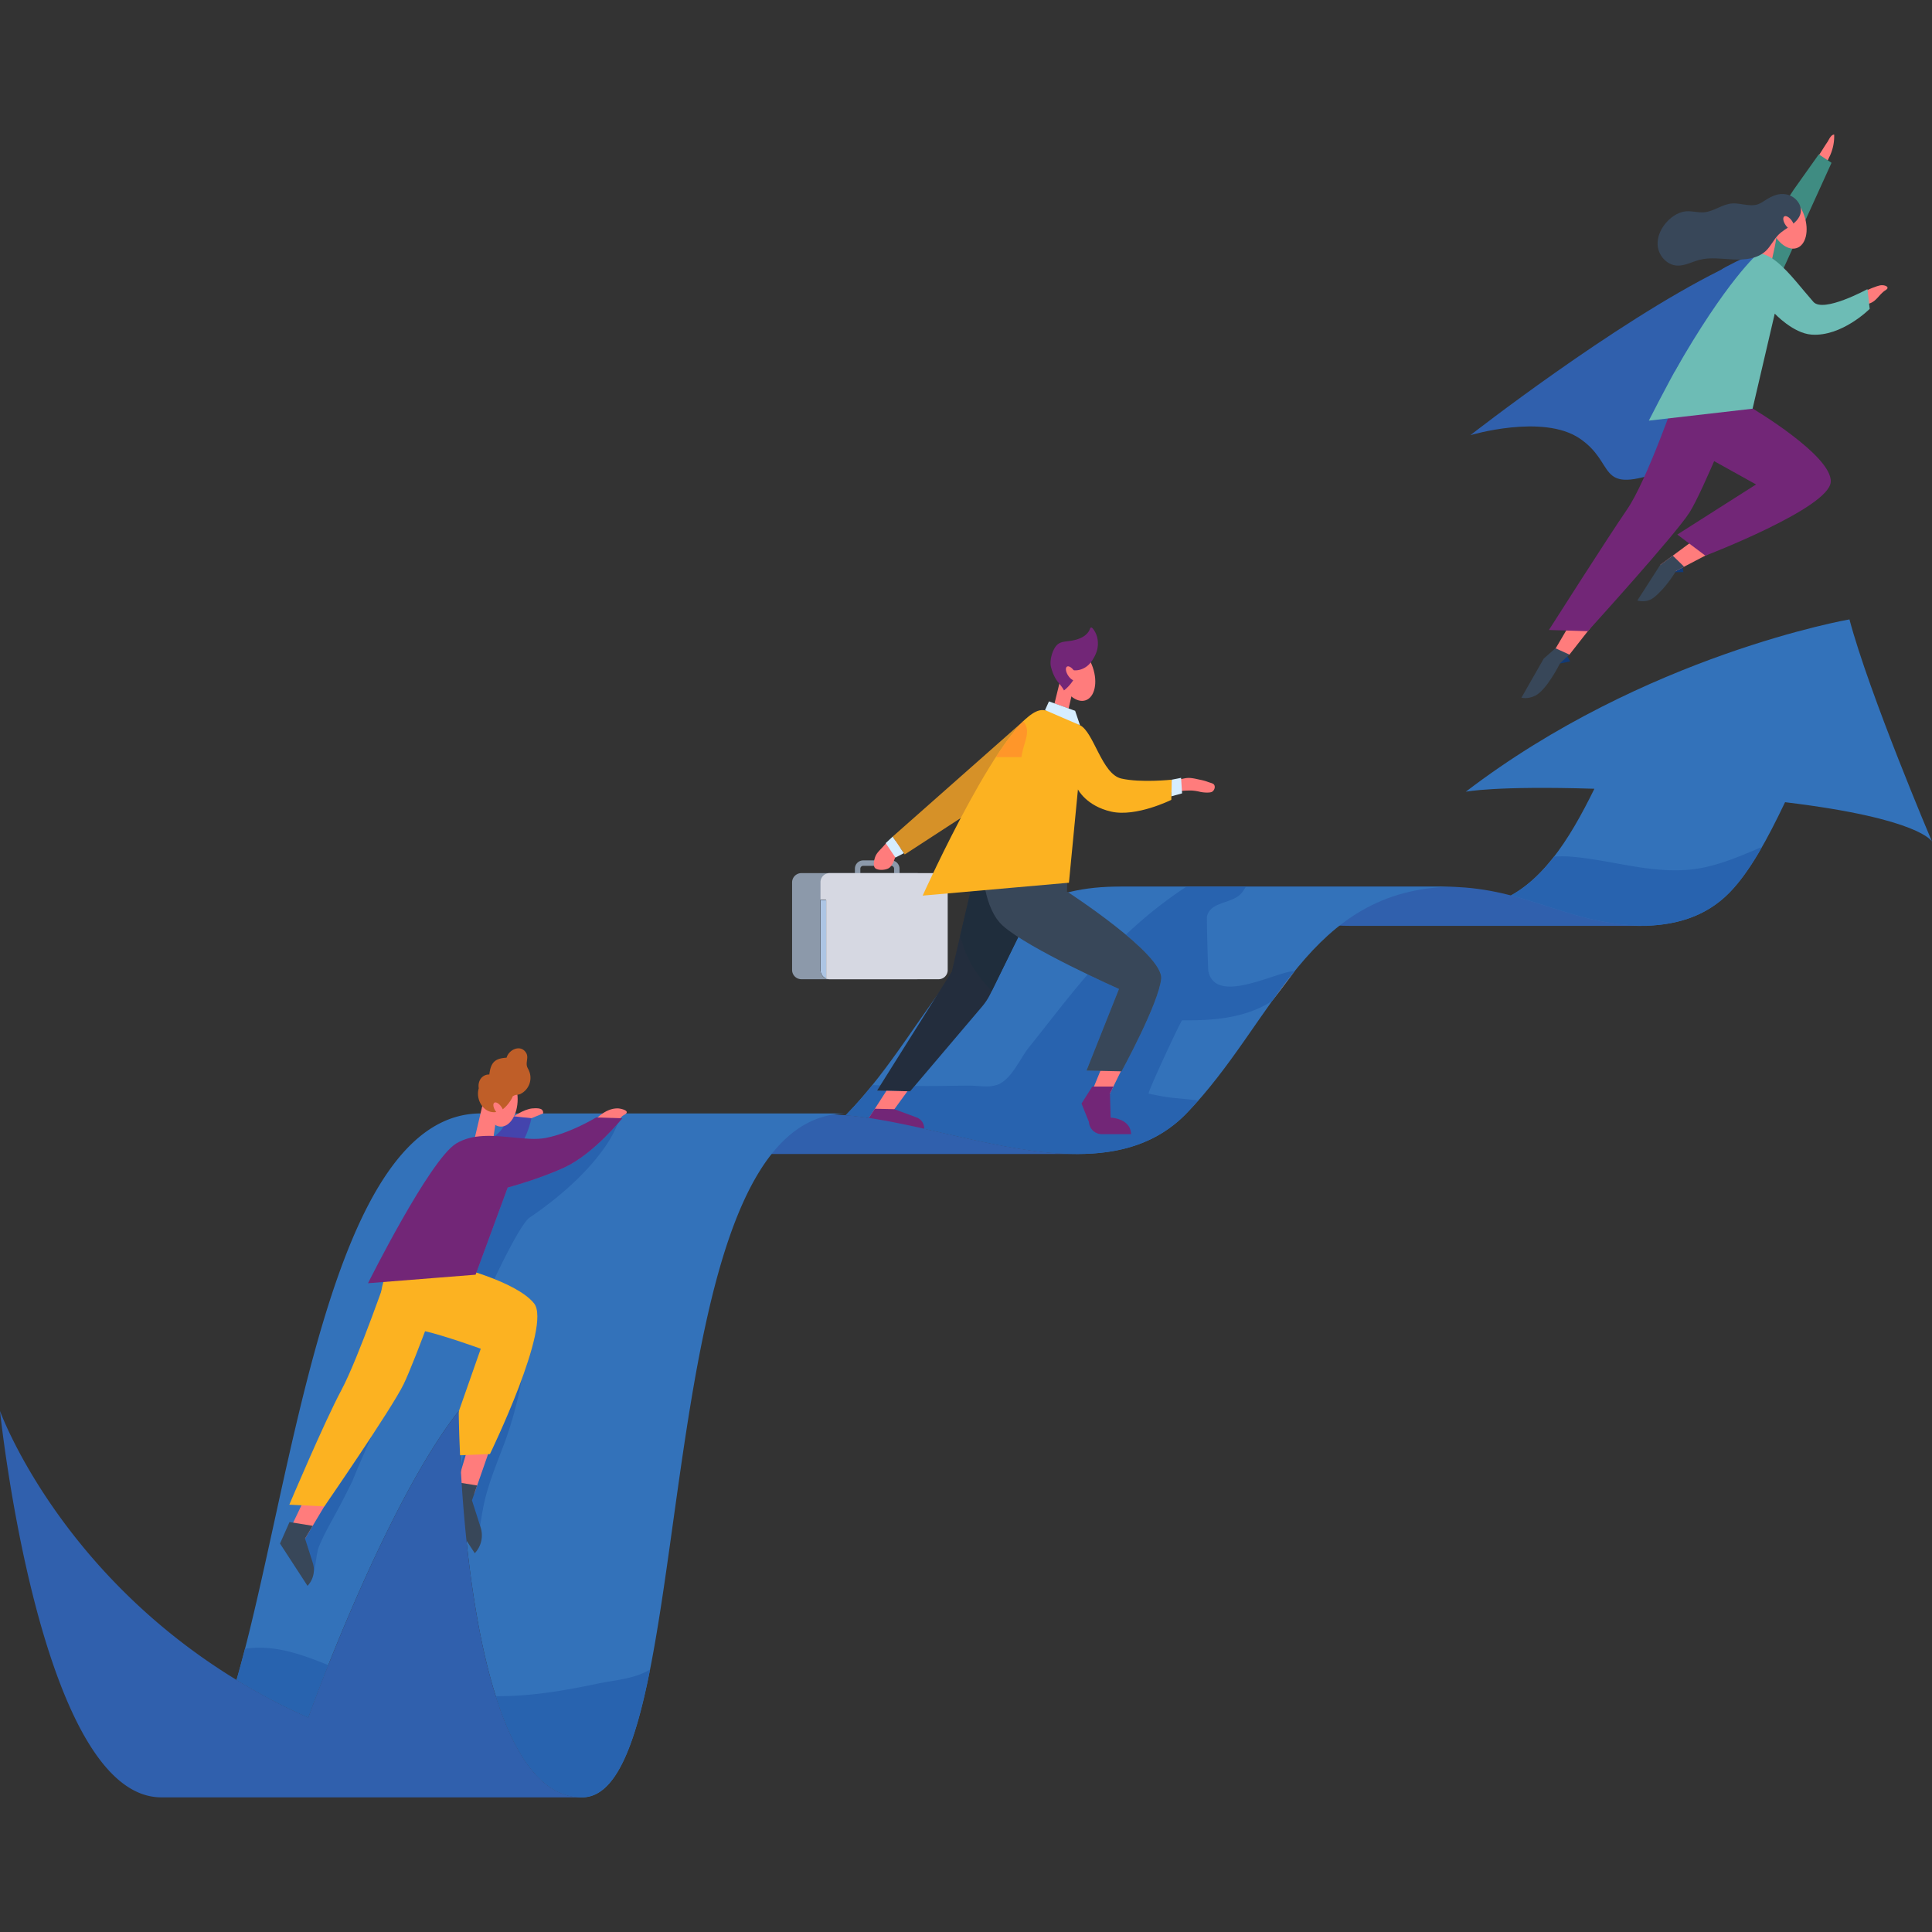 <svg xmlns="http://www.w3.org/2000/svg" xmlns:xlink="http://www.w3.org/1999/xlink" width="1500" height="1500" viewBox="0 0 1500 1500">
  <rect x="0" y="0" width="1500" height="1500" fill="#333333" stroke="none"/>
  <defs>
    <clipPath id="clip-path">
      <path id="Path_3891" data-name="Path 3891" d="M0,759.954H1500V-531.021H0Z" transform="translate(0 531.021)" fill="none"/>
    </clipPath>
    <clipPath id="clip-path-2">
      <path id="Path_3894" data-name="Path 3894" d="M300.091-261.288h0m-.039,0h0m-.066,0h0m-.041,0a.052.052,0,0,0,.022,0,.052.052,0,0,1-.022,0m-.049,0h0m-.046,0a.184.184,0,0,0,.037,0,.184.184,0,0,1-.037,0m-.044,0h0m-.053,0h.041Z" transform="translate(-299.753 261.288)" fill="none"/>
    </clipPath>
    <clipPath id="clip-path-3">
      <path id="Path_3893" data-name="Path 3893" d="M257.891-234.1h1.257v.029h-1.257Z" transform="translate(-257.891 234.099)" fill="none"/>
    </clipPath>
    <linearGradient id="linear-gradient" x1="-0.114" y1="0.961" x2="-0.008" y2="0.961" gradientUnits="objectBoundingBox">
      <stop offset="0" stop-color="#fff"/>
      <stop offset="0.1" stop-color="#fff"/>
      <stop offset="0.2" stop-color="#fff"/>
      <stop offset="0.3" stop-color="#fff"/>
      <stop offset="0.4" stop-color="#fff"/>
      <stop offset="0.5" stop-color="#fff"/>
      <stop offset="0.6" stop-color="#fff"/>
      <stop offset="0.7" stop-color="#fdfefe"/>
      <stop offset="0.8" stop-color="#fcfdfe"/>
      <stop offset="0.9" stop-color="#fafcfd"/>
      <stop offset="1" stop-color="#f9fbfd"/>
      <stop offset="1"/>
    </linearGradient>
    <linearGradient id="linear-gradient-2" x1="-0.008" y1="0.961" x2="0.052" y2="0.961" gradientUnits="objectBoundingBox">
      <stop offset="0"/>
      <stop offset="0" stop-color="#f9fbfd"/>
      <stop offset="0.1" stop-color="#f8fafd"/>
      <stop offset="0.2" stop-color="#f7fafd"/>
      <stop offset="0.3" stop-color="#f5f9fc"/>
      <stop offset="0.4" stop-color="#f4f8fc"/>
      <stop offset="0.5" stop-color="#f2f7fb"/>
      <stop offset="0.6" stop-color="#eff6fb"/>
      <stop offset="0.7" stop-color="#edf4fa"/>
      <stop offset="0.8" stop-color="#e9f2f9"/>
      <stop offset="0.9" stop-color="#e6f0f9"/>
      <stop offset="1" stop-color="#e2eef8"/>
      <stop offset="1"/>
    </linearGradient>
    <linearGradient id="linear-gradient-3" x1="0.052" y1="0.961" x2="0.108" y2="0.961" gradientUnits="objectBoundingBox">
      <stop offset="0"/>
      <stop offset="0" stop-color="#e2eef8"/>
      <stop offset="0.1" stop-color="#e2edf8"/>
      <stop offset="0.2" stop-color="#e0edf7"/>
      <stop offset="0.3" stop-color="#e0ebf7"/>
      <stop offset="0.4" stop-color="#dfebf6"/>
      <stop offset="0.5" stop-color="#dde9f5"/>
      <stop offset="0.6" stop-color="#dbe8f5"/>
      <stop offset="0.7" stop-color="#dae7f4"/>
      <stop offset="0.8" stop-color="#d9e6f4"/>
      <stop offset="0.9" stop-color="#d6e5f4"/>
      <stop offset="1" stop-color="#d5e3f3"/>
    </linearGradient>
    <clipPath id="clip-path-8">
      <path id="Path_3902" data-name="Path 3902" d="M262.033-232.059a7.062,7.062,0,0,0,4.388,6.537h0v-60.895c-1.437-.08-2.917-.129-4.388-.224h0Z" transform="translate(-262.033 286.64)" fill="none"/>
    </clipPath>
    <linearGradient id="linear-gradient-4" x1="-0.114" y1="0.964" x2="-0.008" y2="0.964" gradientUnits="objectBoundingBox">
      <stop offset="0" stop-color="#d6dfe7"/>
      <stop offset="0.1" stop-color="#d6dfe7"/>
      <stop offset="0.2" stop-color="#d6dfe7"/>
      <stop offset="0.3" stop-color="#d6dfe7"/>
      <stop offset="0.4" stop-color="#d5dee7"/>
      <stop offset="0.5" stop-color="#d5dee7"/>
      <stop offset="0.6" stop-color="#d4dde6"/>
      <stop offset="0.7" stop-color="#d3dde7"/>
      <stop offset="0.8" stop-color="#d2dde6"/>
      <stop offset="0.9" stop-color="#d1dbe6"/>
      <stop offset="1" stop-color="#d0dae6"/>
      <stop offset="1"/>
    </linearGradient>
    <linearGradient id="linear-gradient-5" x1="-0.008" y1="0.964" x2="0.052" y2="0.964" gradientUnits="objectBoundingBox">
      <stop offset="0"/>
      <stop offset="0" stop-color="#d0dae6"/>
      <stop offset="0.1" stop-color="#ced9e5"/>
      <stop offset="0.2" stop-color="#ccd9e5"/>
      <stop offset="0.3" stop-color="#ccd8e5"/>
      <stop offset="0.4" stop-color="#cbd7e6"/>
      <stop offset="0.5" stop-color="#c8d5e5"/>
      <stop offset="0.6" stop-color="#c5d3e5"/>
      <stop offset="0.7" stop-color="#c2d2e4"/>
      <stop offset="0.8" stop-color="#c1d0e3"/>
      <stop offset="0.9" stop-color="#bdcfe4"/>
      <stop offset="1" stop-color="#bbcde4"/>
      <stop offset="1"/>
    </linearGradient>
    <linearGradient id="linear-gradient-6" x1="0.052" y1="0.964" x2="0.108" y2="0.964" gradientUnits="objectBoundingBox">
      <stop offset="0"/>
      <stop offset="0" stop-color="#bbcde4"/>
      <stop offset="0.1" stop-color="#bacde4"/>
      <stop offset="0.2" stop-color="#b8cce4"/>
      <stop offset="0.3" stop-color="#b7cbe4"/>
      <stop offset="0.4" stop-color="#b6cae4"/>
      <stop offset="0.5" stop-color="#b4c9e3"/>
      <stop offset="0.6" stop-color="#b3c8e4"/>
      <stop offset="0.7" stop-color="#b2c8e4"/>
      <stop offset="0.8" stop-color="#b0c6e3"/>
      <stop offset="0.9" stop-color="#aec6e3"/>
      <stop offset="1" stop-color="#adc5e4"/>
    </linearGradient>
    <clipPath id="clip-path-13">
      <path id="Path_3914" data-name="Path 3914" d="M320.281-250.469l11.917-24.28Z" transform="translate(-320.281 274.749)" fill="none"/>
    </clipPath>
    <linearGradient id="linear-gradient-7" x1="0.797" y1="0.767" x2="0.913" y2="0.767" gradientUnits="objectBoundingBox">
      <stop offset="0" stop-color="#2875bf"/>
      <stop offset="0.1" stop-color="#246eb9"/>
      <stop offset="0.2" stop-color="#2068b3"/>
      <stop offset="0.3" stop-color="#1d62ad"/>
      <stop offset="0.4" stop-color="#1a5ba7"/>
      <stop offset="0.5" stop-color="#17559f"/>
      <stop offset="0.6" stop-color="#144f99"/>
      <stop offset="0.7" stop-color="#124992"/>
      <stop offset="0.8" stop-color="#10438c"/>
      <stop offset="0.9" stop-color="#0e3e83"/>
      <stop offset="1" stop-color="#0f3a7c"/>
    </linearGradient>
    <clipPath id="clip-path-14">
      <path id="Path_3916" data-name="Path 3916" d="M314.711-288.743l-8.071,34.481a95.394,95.394,0,0,0,9.549,23.64h0a100.347,100.347,0,0,0,14.988,19.2h0l20.543-41.854a98.19,98.19,0,0,1-11.932-8.774h0c-7.254-6.513-11.344-17.008-13.612-27.7h0Z" transform="translate(-306.64 289.754)" fill="none"/>
    </clipPath>
    <linearGradient id="linear-gradient-8" x1="0.797" y1="0.845" x2="0.913" y2="0.845" gradientUnits="objectBoundingBox">
      <stop offset="0" stop-color="#1f2d3c"/>
      <stop offset="0.1" stop-color="#1e2b39"/>
      <stop offset="0.2" stop-color="#1c2937"/>
      <stop offset="0.3" stop-color="#1c2835"/>
      <stop offset="0.4" stop-color="#1a2633"/>
      <stop offset="0.5" stop-color="#192330"/>
      <stop offset="0.6" stop-color="#18222e"/>
      <stop offset="0.7" stop-color="#17202c"/>
      <stop offset="0.8" stop-color="#161e2a"/>
      <stop offset="0.9" stop-color="#151d28"/>
      <stop offset="1" stop-color="#141b27"/>
    </linearGradient>
    <clipPath id="clip-path-15">
      <path id="Path_3920" data-name="Path 3920" d="M350.377-225.817q1.583-.252,3.16-.6c4.823-1.06,9.17-3.562,13.711-5.283l-14.339-.328Z" transform="translate(-350.377 232.024)" fill="none"/>
    </clipPath>
    <clipPath id="clip-path-16">
      <path id="Path_3919" data-name="Path 3919" d="M443.9-126.571h62v22.8h-62Z" transform="translate(-443.902 126.571)" fill="none"/>
    </clipPath>
    <linearGradient id="linear-gradient-9" x1="0.87" y1="0.45" x2="0.911" y2="0.45" gradientUnits="objectBoundingBox">
      <stop offset="0" stop-color="#ff777d"/>
      <stop offset="0.1" stop-color="#ff767c"/>
      <stop offset="0.2" stop-color="#ff757a"/>
      <stop offset="0.3" stop-color="#ff7378"/>
      <stop offset="0.4" stop-color="#ff7176"/>
      <stop offset="0.5" stop-color="#ff6f74"/>
      <stop offset="0.6" stop-color="#ff6d72"/>
      <stop offset="0.7" stop-color="#ff6b70"/>
      <stop offset="0.8" stop-color="#ff696e"/>
      <stop offset="0.9" stop-color="#ff676c"/>
      <stop offset="1" stop-color="#ff666a"/>
    </linearGradient>
    <clipPath id="clip-path-17">
      <path id="Path_3924" data-name="Path 3924" d="M280.536-215.992a7.717,7.717,0,0,0,1.9.224c5.438,0,12.348-4.76,17.169-4.806l3.43-4.714-16.264-.372Z" transform="translate(-280.536 225.661)" fill="none"/>
    </clipPath>
    <clipPath id="clip-path-18">
      <path id="Path_3923" data-name="Path 3923" d="M187.281-103.191h82.658v36.348H187.281Z" transform="translate(-187.281 103.191)" fill="none"/>
    </clipPath>
    <linearGradient id="linear-gradient-10" x1="1.05" y1="0.621" x2="1.076" y2="0.621" xlink:href="#linear-gradient-9"/>
    <clipPath id="clip-path-20">
      <path id="Path_3934" data-name="Path 3934" d="M318.319-316.963c7.135-10.916,14.152-20.307,20.531-26.674-6.032,5.6-13.121,15.153-20.531,26.674" transform="translate(-318.319 343.637)" fill="none"/>
    </clipPath>
    <clipPath id="clip-path-21">
      <path id="Path_3933" data-name="Path 3933" d="M326.109-536.681h75.442v98.013H326.109Z" transform="translate(-326.109 536.681)" fill="none"/>
    </clipPath>
    <linearGradient id="linear-gradient-11" x1="0.195" y1="0.605" x2="0.318" y2="0.605" gradientUnits="objectBoundingBox">
      <stop offset="0" stop-color="#e0902d"/>
      <stop offset="0.1" stop-color="#e0902d"/>
      <stop offset="0.2" stop-color="#e0902d"/>
      <stop offset="0.3" stop-color="#e08f2c"/>
      <stop offset="0.4" stop-color="#e08e2b"/>
      <stop offset="0.5" stop-color="#e08c2b"/>
      <stop offset="0.6" stop-color="#de8a2a"/>
      <stop offset="0.7" stop-color="#de872a"/>
      <stop offset="0.8" stop-color="#dc8329"/>
      <stop offset="0.9" stop-color="#d97f28"/>
      <stop offset="1" stop-color="#d77a27"/>
    </linearGradient>
    <clipPath id="clip-path-22">
      <path id="Path_3936" data-name="Path 3936" d="M339.265-343.608c-6.379,6.367-13.4,15.758-20.531,26.674h0q-.35.547-.705,1.1H337.9c.187-1.038.375-2.052.549-3.034h0c1.629-9.039,7.179-17.543.873-24.79h0l-.054.049" transform="translate(-318.029 343.657)" fill="none"/>
    </clipPath>
    <linearGradient id="linear-gradient-12" x1="0.195" y1="0.779" x2="0.318" y2="0.779" gradientUnits="objectBoundingBox">
      <stop offset="0" stop-color="#ffaf32"/>
      <stop offset="0.1" stop-color="#ffaf32"/>
      <stop offset="0.2" stop-color="#ffaf32"/>
      <stop offset="0.3" stop-color="#ffad32"/>
      <stop offset="0.4" stop-color="#ffac31"/>
      <stop offset="0.5" stop-color="#ffaa31"/>
      <stop offset="0.6" stop-color="#ffa830"/>
      <stop offset="0.7" stop-color="#ffa52f"/>
      <stop offset="0.8" stop-color="#ffa12c"/>
      <stop offset="0.9" stop-color="#ff9c2b"/>
      <stop offset="1" stop-color="#ff9629"/>
    </linearGradient>
    <clipPath id="clip-Graphic_4">
      <rect width="1500" height="1500"/>
    </clipPath>
  </defs>
  <g id="Graphic_4" data-name="Graphic – 4" clip-path="url(#clip-Graphic_4)">
    <g id="Group_3070" data-name="Group 3070" transform="translate(0 635.534)">
      <g id="Group_2970" data-name="Group 2970" transform="translate(0 -531.021)" clip-path="url(#clip-path)">
        <g id="Group_2960" data-name="Group 2960" transform="translate(1138.019 376.386)">
          <path id="Path_3881" data-name="Path 3881" d="M213.086,101.568S164.338-13.12,149-70.971c0,0-158.932,27.54-297.895,133.806,0,0,22.94-4.738,99.856-2.314-19.816,40.408-42.216,75.81-75.878,87.827-.513.182-.734.771-1.121,1.121,44.983,3.712,63.62,17.506,111.965,17.506,26.728,0,51.146-6.518,70.169-26.1,15.761-16.245,29.414-41.65,42.909-69.924,105.564,12.717,114.08,30.618,114.08,30.618" transform="translate(148.895 70.971)" fill="#3372ba"/>
        </g>
        <g id="Group_2961" data-name="Group 2961" transform="translate(1173.094 560.559)">
          <path id="Path_3882" data-name="Path 3882" d="M100.1,16.21c-.01.012-.022.022-.032.034a.4.4,0,0,1,.032-.034m.1-.1a.373.373,0,0,1-.029.032.373.373,0,0,0,.029-.032m.092-.095-.017.017.017-.017M-36.438-11.327l-.046,0C-46.34,1.4-57.3,11.861-69.946,18.812l0,0c12.666-6.948,23.643-17.4,33.5-30.141" transform="translate(69.946 11.327)" fill="#ccddf2"/>
        </g>
        <g id="Group_2962" data-name="Group 2962" transform="translate(1173.099 553.032)">
          <path id="Path_3883" data-name="Path 3883" d="M114.746,0C95.763,8.083,76.825,16.405,56.09,17.844c-2.951.207-5.886.3-8.8.3-27.277,0-53.1-8.224-80.237-10.534-2.39-.2-4.784-.3-7.179-.3-2.183,0-4.369.078-6.552.216-9.861,12.734-20.837,23.19-33.5,30.139,33.749,8.706,61.1,22.765,103.254,23.592C48.43,60.7,71.547,53.92,89.732,35.2l.1-.1a.448.448,0,0,1,.034-.034c.022-.024.044-.046.068-.07a.376.376,0,0,0,.029-.032c.024-.024.051-.051.075-.078a.112.112,0,0,0,.017-.017C98.827,25.736,106.937,13.709,114.746,0" transform="translate(80.179)" fill="#2863af"/>
        </g>
        <g id="Group_2963" data-name="Group 2963" transform="translate(859.284 583.888)">
          <path id="Path_3884" data-name="Path 3884" d="M163.893.4c-5.662-.464-11.156-.72-16.481-.676H-114.521c59.028,0,126.494,30.438,189.5,30.438h231.5c-58.31,0-88.323-25.284-142.578-29.762" transform="translate(114.521 0.28)" fill="#3060ad"/>
        </g>
        <g id="Group_2964" data-name="Group 2964" transform="translate(656.574 583.888)">
          <path id="Path_3885" data-name="Path 3885" d="M277.617,0C164.587,1.607,139.233,105.3,70.568,176.074c-22.942,23.621-52.393,31.481-84.634,31.481-58.31,0-125.665-25.648-179.92-30.129.464-.421.887-.887,1.352-1.352C-123.97,105.3-98.618,1.607,14.414,0Z" transform="translate(193.986)" fill="#3372ba"/>
        </g>
        <g id="Group_2965" data-name="Group 2965" transform="translate(657.927 649.51)">
          <path id="Path_3886" data-name="Path 3886" d="M155.18,64.77l-.411.425c-22,22.651-49.991,30.807-80.684,31.439,30.693-.632,58.682-8.788,80.684-31.439.139-.141.275-.284.411-.425M-89.1,43.2c-6.107,7.563-12.5,14.944-19.335,21.992,6.839-7.05,13.245-14.424,19.354-21.992H-89.1M238.767-45.258c-5.968,7.391-11.725,15.136-17.409,23.074,0,0,0,0,0,0L238.8-45.256a.173.173,0,0,1-.034,0" transform="translate(108.433 45.258)" fill="#ccddf2"/>
        </g>
        <g id="Group_2966" data-name="Group 2966" transform="translate(656.574 583.889)">
          <path id="Path_3887" data-name="Path 3887" d="M12.19,90.7C6.081,98.273-.325,105.645-7.164,112.695c-.464.464-.887.929-1.354,1.352,5.881.486,11.92,1.22,18.08,2.144L23.157,95.1l-7.293-.165,2.543-4.05Q15.3,90.8,12.19,90.7M302.269-63.379H256.078c-1.366.887-2.737,1.77-4.092,2.674a344.378,344.378,0,0,0-42.951,34.629c15.233,12.734,28.211,26.11,27.413,34.2-1.884,19.123-30.761,71.878-30.761,71.878l-.566-.012-8.446,17.181-14.458-.331,7.033-17.215-10.767-.246,25.191-63.328s-10.371-4.612-24.267-11.3c-15.856,18.316-30.452,37.748-45.632,56.63-6.678,8.307-13.422,24.479-23.791,28.77a24.628,24.628,0,0,1-9.425,1.536c-4.327,0-8.779-.583-12.768-.583H87.7c-9.263,0-18.528.233-27.79.284q-2.863.015-5.723.015-4.569,0-9.139-.036l-3.523,4.147-4.06-.092,1.957.046-3.433,4.712h0l-12.5,17.161-7.755-.177c41.392,6.914,87.9,21.275,131.3,25.687a241.537,241.537,0,0,0,24.367,1.32q1.984,0,3.953-.041c30.693-.63,58.68-8.788,80.684-31.439l.411-.425c3.024-3.141,5.9-6.394,8.774-9.647-20.621-2.5-18.362-1.058-38.5-5.314-1.3-.275,25.133-56.912,25.959-56.912l1.588,0c17.246,0,45.824-.229,68.356-15.083,5.684-7.938,11.441-15.683,17.409-23.071-.112,0-.229-.007-.348-.007-4.388,0-12.627,2.985-21.873,5.973s-19.5,5.976-27.9,5.976c-8.373,0-14.922-2.959-16.845-11.823-.3-1.371-1.383-41.56-1.058-42.819,3.231-12.408,21.083-8.978,28.028-19.507Z" transform="translate(8.518 63.379)" fill="#2863af"/>
        </g>
        <g id="Group_2967" data-name="Group 2967" transform="translate(663.747 563.498)">
          <path id="Path_3888" data-name="Path 3888" d="M20.4,13.136H-14.252V-2.741A6.445,6.445,0,0,1-7.817-9.179H13.959A6.445,6.445,0,0,1,20.4-2.741ZM-10.027,8.911h26.2V-2.741a2.214,2.214,0,0,0-2.212-2.212H-7.817a2.212,2.212,0,0,0-2.21,2.212Z" transform="translate(14.252 9.179)" fill="#8c99aa"/>
        </g>
        <g id="Group_2968" data-name="Group 2968" transform="translate(614.976 573.366)">
          <path id="Path_3889" data-name="Path 3889" d="M4.263,48.5H93.721a7.242,7.242,0,0,0,7.242-7.242V-26.65a7.24,7.24,0,0,0-7.242-7.242H4.263A7.242,7.242,0,0,0-2.979-26.65V41.261A7.243,7.243,0,0,0,4.263,48.5" transform="translate(2.979 33.892)" fill="#8c99aa"/>
        </g>
        <g id="Group_2969" data-name="Group 2969" transform="translate(637.033 573.366)">
          <path id="Path_3890" data-name="Path 3890" d="M4.156,48.5H88.8a7.059,7.059,0,0,0,7.06-7.06V-26.832a7.059,7.059,0,0,0-7.06-7.06H4.156a7.059,7.059,0,0,0-7.06,7.06V41.443a7.059,7.059,0,0,0,7.06,7.06" transform="translate(2.904 33.892)" fill="#d6d8e2"/>
        </g>
      </g>
      <g id="Group_2973" data-name="Group 2973" transform="translate(728.735 124.732)" clip-path="url(#clip-path-2)">
        <g id="Group_2972" data-name="Group 2972" transform="translate(-101.771 66.1)" clip-path="url(#clip-path-3)">
          <g id="Group_2971" data-name="Group 2971" transform="matrix(0.753, -0.658, 0.658, 0.753, -1266.656, -162.659)">
            <path id="Path_3892" data-name="Path 3892" d="M849.649,0,1978.986,987.219l-849.65,971.963L0,971.963Z" transform="translate(0)" fill="url(#linear-gradient)"/>
          </g>
        </g>
      </g>
      <g id="Group_2976" data-name="Group 2976" transform="translate(728.735 124.732)" clip-path="url(#clip-path-2)">
        <g id="Group_2975" data-name="Group 2975" transform="translate(-101.771 66.1)" clip-path="url(#clip-path-3)">
          <g id="Group_2974" data-name="Group 2974" transform="matrix(0.753, -0.658, 0.658, 0.753, -1266.656, -162.659)">
            <path id="Path_3895" data-name="Path 3895" d="M849.649,0,1978.986,987.219l-849.65,971.963L0,971.963Z" transform="translate(0)" fill="url(#linear-gradient-2)"/>
          </g>
        </g>
      </g>
      <g id="Group_2979" data-name="Group 2979" transform="translate(728.735 124.732)" clip-path="url(#clip-path-2)">
        <g id="Group_2978" data-name="Group 2978" transform="translate(-101.771 66.1)" clip-path="url(#clip-path-3)">
          <g id="Group_2977" data-name="Group 2977" transform="matrix(0.753, -0.658, 0.658, 0.753, -1266.656, -162.659)">
            <path id="Path_3898" data-name="Path 3898" d="M849.649,0,1978.986,987.219l-849.65,971.963L0,971.963Z" transform="translate(0)" fill="url(#linear-gradient-3)"/>
          </g>
        </g>
      </g>
      <g id="Group_2981" data-name="Group 2981" transform="translate(637.033 63.098)" clip-path="url(#clip-path-8)">
        <g id="Group_2980" data-name="Group 2980" transform="matrix(0.753, -0.658, 0.658, 0.753, -1276.726, -34.926)">
          <path id="Path_3901" data-name="Path 3901" d="M849.649,0,1978.985,987.219l-849.649,971.963L0,971.963Z" transform="translate(0 0)" fill="url(#linear-gradient-4)"/>
        </g>
      </g>
      <g id="Group_2983" data-name="Group 2983" transform="translate(637.033 63.098)" clip-path="url(#clip-path-8)">
        <g id="Group_2982" data-name="Group 2982" transform="matrix(0.753, -0.658, 0.658, 0.753, -1276.726, -34.926)">
          <path id="Path_3903" data-name="Path 3903" d="M849.649,0,1978.985,987.219l-849.649,971.963L0,971.963Z" transform="translate(0 0)" fill="url(#linear-gradient-5)"/>
        </g>
      </g>
      <g id="Group_2985" data-name="Group 2985" transform="translate(637.033 63.098)" clip-path="url(#clip-path-8)">
        <g id="Group_2984" data-name="Group 2984" transform="matrix(0.753, -0.658, 0.658, 0.753, -1276.726, -34.926)">
          <path id="Path_3905" data-name="Path 3905" d="M849.649,0,1978.985,987.219l-849.649,971.963L0,971.963Z" transform="translate(0 0)" fill="url(#linear-gradient-6)"/>
        </g>
      </g>
      <g id="Group_2988" data-name="Group 2988" transform="translate(0 -531.021)" clip-path="url(#clip-path)">
        <g id="Group_2986" data-name="Group 2986" transform="translate(678.438 547.692)">
          <path id="Path_3907" data-name="Path 3907" d="M7.707,0C5.6.608,3.292,3.472,1.852,5.062-.085,7.2-2.733,9.571-3.96,12.2c-1.031,2.207-2.633,8.339.046,9.953,2.475,1.488,6.807,1.165,9.379.073C9.08,20.691,10.356,15.5,11.708,12.1A24.821,24.821,0,0,1,14.4,6.865c.887-1.245,2.254-2.677,2.438-4.2-1.408-.165-2.9-1.456-4.286-1.874C11.334.428,9.8.44,7.707,0" transform="translate(5.385)" fill="#ff7c7c"/>
        </g>
        <g id="Group_2987" data-name="Group 2987" transform="translate(902.97 499.471)">
          <path id="Path_3908" data-name="Path 3908" d="M.009,2.755C1.871,1.251,4.749,1.124,6.928.643,10.382-.121,13.847-1.059,17.3-1.7c3.819-.705,7.687.387,11.4,1.182a35.334,35.334,0,0,1,6.374,1.775c1.167.479,3.7.909,4.515,2.018,1.444,1.959-.1,5.237-2.147,5.827-2.263.654-6.452.284-8.7-.229a34.575,34.575,0,0,0-6.659-1.014A80.885,80.885,0,0,0,7.176,9.076c-1.976.294-5.081.96-5.562-1.911-.153-.907.508-1.763.173-2.477C1.4,3.883-.174,3.424.009,2.755" transform="translate(0.006 1.925)" fill="#ff7c7c"/>
        </g>
      </g>
      <g id="Group_2989" data-name="Group 2989" transform="translate(693.041 -77.592)">
        <path id="Path_3910" data-name="Path 3910" d="M61.019,0-42.637,91.631l9.387,13.843L59.993,44.8Z" transform="translate(42.637)" fill="#d69128"/>
      </g>
      <g id="Group_2991" data-name="Group 2991" transform="translate(0 -531.021)" clip-path="url(#clip-path)">
        <g id="Group_2990" data-name="Group 2990" transform="translate(680.954 548.744)">
          <path id="Path_3911" data-name="Path 3911" d="M48.076.03,24.416,101.106l-58.009,92.331,25.663.586,55.862-65.81a46.928,46.928,0,0,0,6.37-9.72L76.087,74.1s-3.175-23.341-8.9-49.862S48.076.03,48.076.03" transform="translate(33.593 0.021)" fill="#232d3d"/>
        </g>
      </g>
      <g id="Group_2993" data-name="Group 2993" transform="translate(778.641 92.007)" clip-path="url(#clip-path-13)">
        <g id="Group_2992" data-name="Group 2992" transform="matrix(-0.561, 0.828, -0.828, -0.561, 1320.658, -217.321)">
          <path id="Path_3913" data-name="Path 3913" d="M840.888,1965.849,0,723.71,1069.046,0l840.888,1242.138Z" fill="url(#linear-gradient-7)"/>
        </g>
      </g>
      <g id="Group_2995" data-name="Group 2995" transform="translate(745.478 55.528)" clip-path="url(#clip-path-14)">
        <g id="Group_2994" data-name="Group 2994" transform="matrix(-0.561, 0.828, -0.828, -0.561, 1353.821, -180.843)">
          <path id="Path_3915" data-name="Path 3915" d="M840.888,1965.848,0,723.71,1069.046,0l840.888,1242.138Z" transform="translate(0 0)" fill="url(#linear-gradient-8)"/>
        </g>
      </g>
      <g id="Group_2996" data-name="Group 2996" transform="translate(847.31 191.057)">
        <path id="Path_3917" data-name="Path 3917" d="M5.3,0l-9,22.033,14.458.331L21.564.372Z" transform="translate(3.703)" fill="#ff7c7c"/>
      </g>
      <g id="Group_2999" data-name="Group 2999" transform="translate(851.808 195.876)" clip-path="url(#clip-path-15)">
        <g id="Group_2998" data-name="Group 2998" transform="translate(227.37 256.369)" clip-path="url(#clip-path-16)">
          <g id="Group_2997" data-name="Group 2997" transform="matrix(-0.561, 0.828, -0.828, -0.561, 1020.12, -577.56)">
            <path id="Path_3918" data-name="Path 3918" d="M840.888,1965.848,0,723.71,1069.046,0l840.888,1242.139Z" transform="translate(0)" fill="url(#linear-gradient-9)"/>
          </g>
        </g>
      </g>
      <g id="Group_3000" data-name="Group 3000" transform="translate(674.12 211.346)">
        <path id="Path_3921" data-name="Path 3921" d="M8.316,0-5.811,21.917l14.458.331L24.58.372Z" transform="translate(5.811)" fill="#ff7c7c"/>
      </g>
      <g id="Group_3003" data-name="Group 3003" transform="translate(682.016 211.345)" clip-path="url(#clip-path-17)">
        <g id="Group_3002" data-name="Group 3002" transform="translate(-226.714 297.739)" clip-path="url(#clip-path-18)">
          <g id="Group_3001" data-name="Group 3001" transform="matrix(-0.561, 0.828, -0.828, -0.561, 1643.997, -634.399)">
            <path id="Path_3922" data-name="Path 3922" d="M840.888,1965.848,0,723.711,1069.046,0l840.888,1242.138Z" transform="translate(0 0)" fill="url(#linear-gradient-10)"/>
          </g>
        </g>
      </g>
      <g id="Group_3009" data-name="Group 3009" transform="translate(0 -531.021)" clip-path="url(#clip-path)">
        <g id="Group_3004" data-name="Group 3004" transform="translate(820.839 396.47)">
          <path id="Path_3925" data-name="Path 3925" d="M16.244,10.093c4.041,11.665,1.575,23.113-5.509,25.566s-16.1-5.013-20.142-16.68S-10.982-4.131-3.9-6.587s16.1,5.015,20.144,16.68" transform="translate(11.351 7.053)" fill="#ff7c7c"/>
        </g>
        <g id="Group_3005" data-name="Group 3005" transform="translate(818.711 411.498)">
          <path id="Path_3926" data-name="Path 3926" d="M4.348,0-3.038,30.168,7.926,34.109l2.395-10.415S2.019,10.765,4.348,0" transform="translate(3.038)" fill="#ff7c7c"/>
        </g>
        <g id="Group_3006" data-name="Group 3006" transform="translate(762.322 548.795)">
          <path id="Path_3927" data-name="Path 3927" d="M.177,0S-.064,2.978-.115,7.724C-.263,21.958,1.3,52.1,16.181,65.458c19.843,17.81,90.139,49.072,90.139,49.072L81.128,177.858l27.2.62s28.877-52.755,30.761-71.878S65.968,38.871,65.968,38.871l.608-26.5Z" transform="translate(0.124)" fill="#384759"/>
        </g>
        <g id="Group_3007" data-name="Group 3007" transform="translate(669.818 756.311)">
          <path id="Path_3928" data-name="Path 3928" d="M5.558,0-3.884,14.324l47.708,1.092a9.039,9.039,0,0,0-5.9-8.684L20.673.345Z" transform="translate(3.884)" fill="#722677"/>
        </g>
        <g id="Group_3008" data-name="Group 3008" transform="translate(716.367 446.782)">
          <path id="Path_3929" data-name="Path 3929" d="M55.082.02C27.363-2.552-38.489,144.042-38.489,144.042L75.064,134.033,82.051,61.61s6.406,12.8,25.833,17.22S154.539,69.7,154.539,69.7l.357-15.664s-24.117,2.582-39.224-.9S94.386,17.064,83.66,11.757,70.6,1.459,55.082.02" transform="translate(38.489 0.014)" fill="#fcb221"/>
        </g>
      </g>
      <g id="Group_3010" data-name="Group 3010" transform="translate(811.359 -90.975)">
        <path id="Path_3931" data-name="Path 3931" d="M0,3.987,3.049-2.786,23.373,4.522l3.785,11.2Z" transform="translate(0 2.786)" fill="#d6edff"/>
      </g>
      <g id="Group_3013" data-name="Group 3013" transform="translate(773.871 -75.468)" clip-path="url(#clip-path-20)">
        <g id="Group_3012" data-name="Group 3012" transform="translate(18.938 -469.313)" clip-path="url(#clip-path-21)">
          <g id="Group_3011" data-name="Group 3011" transform="matrix(0.762, -0.648, 0.648, 0.762, -1429.943, 555.732)">
            <path id="Path_3932" data-name="Path 3932" d="M836.464,0,1979.011,971.9l-836.464,983.334L0,983.333Z" transform="translate(0 0)" fill="url(#linear-gradient-11)"/>
          </g>
        </g>
      </g>
      <g id="Group_3015" data-name="Group 3015" transform="translate(773.166 -75.517)" clip-path="url(#clip-path-22)">
        <g id="Group_3014" data-name="Group 3014" transform="matrix(0.762, -0.648, 0.648, 0.762, -1410.299, 86.468)">
          <path id="Path_3935" data-name="Path 3935" d="M836.464,0,1979.011,971.9l-836.464,983.333L0,983.333Z" fill="url(#linear-gradient-12)"/>
        </g>
      </g>
      <g id="Group_3017" data-name="Group 3017" transform="translate(0 -531.021)" clip-path="url(#clip-path)">
        <g id="Group_3016" data-name="Group 3016" transform="translate(815.628 382.669)">
          <path id="Path_3937" data-name="Path 3937" d="M2.037,9.149c2.592-4.109,5.835-4.4,10.357-4.933,10.85-1.284,14.73-5.327,16.335-8.455.683-1.337.968-3.97,3.484-.231a17.666,17.666,0,0,1,3.071,8.9c.4,5.205-1.033,9.355-3.7,13.733-2.118,3.484-4.685,6.2-8.689,7.736a14.061,14.061,0,0,1-6.749.895c-.136,1.213.9,2.745,1.06,3.958.267,1.972-.7,3.314-1.772,4.942a31.261,31.261,0,0,1-6.4,6.768C7.444,39.351,4.721,36.684,2.825,33.8a34.233,34.233,0,0,1-3.98-9.968c-.861-3.814.382-10.225,3.192-14.682" transform="translate(1.424 6.393)" fill="#722677"/>
        </g>
      </g>
      <g id="Group_3018" data-name="Group 3018" transform="translate(909.46 -31.622)">
        <path id="Path_3939" data-name="Path 3939" d="M.173.846,7.4-.591l.793,12.058L-.121,13.755Z" transform="translate(0.121 0.591)" fill="#d6edff"/>
      </g>
      <g id="Group_3019" data-name="Group 3019" transform="translate(687.636 14.04)">
        <path id="Path_3940" data-name="Path 3940" d="M3.181,0l-5.4,5.028,7.561,11.22,6.554-3.4Z" transform="translate(2.223)" fill="#d6edff"/>
      </g>
      <g id="Group_3023" data-name="Group 3023" transform="translate(0 -531.021)" clip-path="url(#clip-path)">
        <g id="Group_3020" data-name="Group 3020" transform="translate(839.685 739.07)">
          <path id="Path_3941" data-name="Path 3941" d="M4.923,0H21.282l-2.64,5.373L19.2,24.136s15.479.472,15.831,12.831H12.345A10.046,10.046,0,0,1,2.319,27.54L-3.44,13.189Z" transform="translate(3.44)" fill="#722677"/>
        </g>
        <g id="Group_3021" data-name="Group 3021" transform="translate(1406.224 0)">
          <path id="Path_3942" data-name="Path 3942" d="M1.922,11.665c2.63-3.26,6.53-10.05,9.265-14.008,1.216-1.76,2.771-5.912,5.3-5.806a36.436,36.436,0,0,1-3.2,16.216C11.569,11.541,4.893,26.733,1.03,23.252c-1.906-1.716-2.818-3.112-2.161-5.767.384-1.553,2.2-4.1,3.053-5.82" transform="translate(1.343 8.151)" fill="#ff7c7c"/>
        </g>
        <g id="Group_3022" data-name="Group 3022" transform="translate(1141.621 105.116)">
          <path id="Path_3943" data-name="Path 3943" d="M114.382,0C31.022,41.441-79.925,128.234-79.925,128.234s56.093-16.814,84.766,2.523,12.547,42.972,61.041,26.613Z" transform="translate(79.925)" fill="#3060ad"/>
        </g>
      </g>
      <g id="Group_3024" data-name="Group 3024" transform="translate(1295.837 -195.844)">
        <path id="Path_3945" data-name="Path 3945" d="M0,1.444,10.434-1.009l.734,4.5H2.317Z" transform="translate(0 1.009)" fill="#113a77"/>
      </g>
      <g id="Group_3026" data-name="Group 3026" transform="translate(0 -531.021)" clip-path="url(#clip-path)">
        <g id="Group_3025" data-name="Group 3025" transform="translate(1441.791 116.91)">
          <path id="Path_3946" data-name="Path 3946" d="M.057,5.765c3.177-3.8,8.12-6.284,11.706-7.656,1.921-.734,5.412-2.125,7.427-2.137,3.365-.019,6.384,1.76,2.939,3.875C16.284,3.433,15.149,9.856,6.463,10.88c-1.281.153-2.876-.963-4.14-1.5C.3,8.529-.3,10.683.057,5.765" transform="translate(0.04 4.028)" fill="#ff7c7c"/>
        </g>
      </g>
      <g id="Group_3027" data-name="Group 3027" transform="translate(1341.623 -515.689)">
        <path id="Path_3948" data-name="Path 3948" d="M0,61.634,51.046-15.673,70.471-43.067l9.9,6.545L29.524,75.333Z" transform="translate(0 43.067)" fill="#3f8c82"/>
      </g>
      <g id="Group_3028" data-name="Group 3028" transform="translate(1203.788 -157.25)">
        <path id="Path_3949" data-name="Path 3949" d="M11.065,0l-18.8,31.969L6.991,29.954,28.343,2.723Z" transform="translate(7.732)" fill="#ff7c7c"/>
      </g>
      <g id="Group_3030" data-name="Group 3030" transform="translate(0 -531.021)" clip-path="url(#clip-path)">
        <g id="Group_3029" data-name="Group 3029" transform="translate(1202.572 202.048)">
          <path id="Path_3950" data-name="Path 3950" d="M58.3,0s-23,66.63-38.317,88.908-60.712,93.647-60.712,93.647l30.19.938s68.229-75.1,79.07-92.336S107.328,4.1,107.328,4.1Z" transform="translate(40.734)" fill="#722677"/>
        </g>
      </g>
      <g id="Group_3031" data-name="Group 3031" transform="translate(1288.936 -216.547)">
        <path id="Path_3952" data-name="Path 3952" d="M15.652,0-10.937,19.677l8.254,6.754L30.076,9.258Z" transform="translate(10.937)" fill="#ff7c7c"/>
      </g>
      <g id="Group_3037" data-name="Group 3037" transform="translate(0 -531.021)" clip-path="url(#clip-path)">
        <g id="Group_3032" data-name="Group 3032" transform="translate(1372.982 46.769)">
          <path id="Path_3953" data-name="Path 3953" d="M16.392,9.509C20.354,21.081,17.7,32.357,10.46,34.693S-5.855,29.539-9.818,17.967s-.365-21.8,6.873-24.136S12.429-2.063,16.392,9.509" transform="translate(11.454 6.645)" fill="#ff7c7c"/>
        </g>
        <g id="Group_3033" data-name="Group 3033" transform="translate(1359.838 58.562)">
          <path id="Path_3954" data-name="Path 3954" d="M7.893,0-5.515,42.8,12.806,44,9.855,40.493S15.432,18.975,14.2,12.946,7.893,0,7.893,0" transform="translate(5.515)" fill="#ff7c7c"/>
        </g>
        <g id="Group_3034" data-name="Group 3034" transform="translate(1302.249 195.742)">
          <path id="Path_3955" data-name="Path 3955" d="M70.138,43.475C71.278,23.068,9.1-13.674,9.1-13.674l2.771-16.7-36.061.761s-22.32,7.14-22.972,25.177,12.61,23.949,12.61,23.949L12.146,45.49l-61.155,38.9,21.81,16.393s96.2-36.9,97.337-57.3" transform="translate(49.009 30.378)" fill="#722677"/>
        </g>
        <g id="Group_3035" data-name="Group 3035" transform="translate(1280.132 92.293)">
          <path id="Path_3956" data-name="Path 3956" d="M0,76.4S47.633-17.9,73.313-47.33c16.714-19.155,36.8,11.516,54.447,31.5,7.794,8.827,42-9.878,42-9.878l1.733,15.343S149.842,11.376,126.246,9.6C112.045,8.539,97.78-6.684,97.78-6.684L80.575,67.124Z" transform="translate(0 53.383)" fill="#6dbcb5"/>
        </g>
        <g id="Group_3036" data-name="Group 3036" transform="translate(1271.24 326.899)">
          <path id="Path_3957" data-name="Path 3957" d="M16.186,0l-9.8,7.252-17.7,27.586s6.982,2.278,12.827-2.344C11.192,24.846,18.7,11.878,18.7,11.878L25,8.572Z" transform="translate(11.31)" fill="#384759"/>
        </g>
      </g>
      <g id="Group_3038" data-name="Group 3038" transform="translate(1208.772 -126.476)">
        <path id="Path_3959" data-name="Path 3959" d="M0,2.383,7.855-1.665l2.421,4.432L2.317,4.43Z" transform="translate(0 1.665)" fill="#113a77"/>
      </g>
      <g id="Group_3051" data-name="Group 3051" transform="translate(0 -531.021)" clip-path="url(#clip-path)">
        <g id="Group_3039" data-name="Group 3039" transform="translate(1181.237 398.79)">
          <path id="Path_3960" data-name="Path 3960" d="M15.551,0,6.439,8.052l-17.3,30.3s4.6,1.444,10.609-1.471c9.09-4.415,19.374-25.259,19.374-25.259L26.41,4.935Z" transform="translate(10.866)" fill="#384759"/>
        </g>
        <g id="Group_3040" data-name="Group 3040" transform="translate(1293.374 92.231)">
          <path id="Path_3961" data-name="Path 3961" d="M3.946,54.116c40.49-71.127,64.731-91.782,64.731-91.782S67.546-39.84,44.086-27.48-2.757,24.4-2.757,24.4Z" transform="translate(2.757 37.814)" fill="#3060ad"/>
        </g>
        <g id="Group_3041" data-name="Group 3041" transform="translate(1286.96 46.112)">
          <path id="Path_3962" data-name="Path 3962" d="M59.326.29c6.43,1.578,11.65,8.071,10.237,14.363-.88,3.934-3.985,7.041-7.3,9.462s-6.994,4.42-9.878,7.315c-3.795,3.812-5.971,8.956-9.9,12.637-6.408,6-16.16,6.985-25.05,6.557S-.545,48.7-9.134,50.974c-5.852,1.546-11.438,4.823-17.487,4.383-7.7-.562-13.87-7.568-14.713-15.017s2.84-14.9,8.3-20.193c3.724-3.613,8.492-6.479,13.738-6.909,4.653-.384,9.309,1.157,13.962.763,7.738-.659,14.293-6.53,22.053-6.887,7.794-.36,15.374,3.851,22.67-.761C45.558,2.456,51.469-1.638,59.326.29" transform="translate(41.454 0.202)" fill="#384759"/>
        </g>
        <g id="Group_3042" data-name="Group 3042" transform="translate(1384.518 63.275)">
          <path id="Path_3963" data-name="Path 3963" d="M3.992,2.209c1.93,2.823,2.38,5.83,1,6.715S.941,8.241-.987,5.421-3.367-.409-1.994-1.3s4.055.683,5.985,3.506" transform="translate(2.789 1.544)" fill="#ff7c7c"/>
        </g>
        <g id="Group_3043" data-name="Group 3043" transform="translate(378.16 760.634)">
          <path id="Path_3964" data-name="Path 3964" d="M163.893.4c-5.662-.464-11.154-.717-16.478-.676H-114.521c59.03,0,132.975,30.8,195.975,30.8H343.813C285.5,30.529,218.148,4.879,163.893.4" transform="translate(114.521 0.28)" fill="#3060ad"/>
        </g>
        <g id="Group_3044" data-name="Group 3044" transform="translate(183.636 759.952)">
          <path id="Path_3965" data-name="Path 3965" d="M279.085.007c-116.368,0-122.665,279.387-153.258,432.856-11.577,58.1-26.662,98.156-52.522,98.156-94.354,0-95.791-300.007-95.791-300.007C-80.2,304.239-139.361,469.032-139.361,469.032a484.452,484.452,0,0,1-55.651-29.2C-150.982,287.506-123.433-2.065-4.021.007Z" transform="translate(195.012 0.005)" fill="#3372ba"/>
        </g>
        <g id="Group_3045" data-name="Group 3045" transform="translate(384.956 1191.798)">
          <path id="Path_3966" data-name="Path 3966" d="M70.473,0C57.724,7.327,43.959,7.911,29.7,10.9c-26.217,5.492-51.126,9.7-77.237,9.7-.571,0-1.138,0-1.709,0,6.987,22.084,15.669,41.475,26.458,55.471C-12.976,88.772-1.428,97.023,12.174,98.8h0l.114.015h0c.117.015.231.029.348.041l0,0,.112.012h.007c.114.015.231.027.345.039l0,0c.041,0,.075.007.114.01l.007,0c.112.012.231.022.343.034h.007l.109.012H13.7l.109.01h0c.075.007.148.015.224.019a.031.031,0,0,0,.015,0c.034,0,.071,0,.1.01h.017l.1.01h.012c.036,0,.073,0,.109.01h0l.109.007h.012c.034,0,.071.007.1.01h.019l.1.007h.012a.764.764,0,0,0,.107.007l0,0c.036,0,.071,0,.107,0a.036.036,0,0,0,.015,0l.107.007h.015l.107.007h.012l.109,0h0l.109.007h.015c.034,0,.073,0,.107,0l.015,0c.034,0,.073,0,.107,0h.012l.107,0h0l.109,0h.015l.107,0h.017l.1,0H16.2c.034,0,.071,0,.107,0l0,0,.109,0h.015c.036,0,.071,0,.107,0l.017,0c.036,0,.073,0,.107,0h.012l.109,0h0l.107,0h.017l.1,0h.022c.034,0,.068,0,.1,0h.129l.109,0h-.975l.143,0h.007l.177,0h.01l.075,0h.017l.17,0h.024l.061,0H17.2l.085,0h.109c.053,0,.112,0,.165,0h.194c25.86,0,40.945-40.058,52.522-98.159.068-.333.131-.676.2-1.019" transform="translate(49.243)" fill="#2863af"/>
        </g>
        <g id="Group_3046" data-name="Group 3046" transform="translate(357.608 966.347)">
          <path id="Path_3967" data-name="Path 3967" d="M2.35,34.63.716,34.7Q-.473,38.527-1.6,42.378l-.046.16q.12,2.29.255,4.67ZM45.833-24.2C35.1,5.109,21.121,33.85,21.121,33.85l-1.432.061-1.371,3.934L8.955,64.7l-9.221-.039C.266,72.1.9,79.963,1.657,88.139a59.578,59.578,0,0,1,10.1,12.022c2.186-11.956,3.43-24.032,6.754-35.779C22.27,51.074,27.553,38.27,32.4,25.338A297.627,297.627,0,0,0,45.833-24.2" transform="translate(1.642 24.198)" fill="#2863af"/>
        </g>
        <g id="Group_3047" data-name="Group 3047" transform="translate(232.032 1010.679)">
          <path id="Path_3968" data-name="Path 3968" d="M33.213,0C15.962,26.276-3.421,54.367-3.421,54.367l-.046,0,.046,0-3.357,5.565-.017,0L-18.411,79.378l-.739-.095-.007.163c-.248,5.118-.442,8.441-4.05,11.818,3.095,6.78,4.58,14.278,8.2,20.927l.007.029c5.592-6.579,4.33-19.359,7.524-27.019C-2.828,74.045,3.714,63.355,9.3,52.641q4.464-8.559,8.737-17.234c3.224-7.874,6.489-15.739,10-23.524C29.822,7.942,31.49,3.958,33.213,0" transform="translate(23.208)" fill="#2863af"/>
        </g>
        <g id="Group_3048" data-name="Group 3048" transform="translate(183.642 1175.55)">
          <path id="Path_3969" data-name="Path 3969" d="M.019,14.2c-.01.036-.022.073-.032.107.012-.036.022-.071.032-.107m.1-.367A.6.6,0,0,1,.1,13.9c.007-.027.012-.041.019-.071M6.583-9.919l-.012,0C4.458-1.729,2.323,6.2.145,13.76Q3.42,2.4,6.583-9.919" transform="translate(0.013 9.919)" fill="#ccddf2"/>
        </g>
        <g id="Group_3049" data-name="Group 3049" transform="translate(183.643 1174.759)">
          <path id="Path_3970" data-name="Path 3970" d="M10.43,0A77.844,77.844,0,0,0-.692.79q-3.173,12.3-6.438,23.679l-.022.071c-.007.027-.012.041-.019.071-.029.1-.056.2-.085.294-.012.036-.022.07-.032.109A483.778,483.778,0,0,0,48.358,54.207s5.813-16.194,15.576-40.692C46.5,6.494,29.1,0,10.43,0" transform="translate(7.288)" fill="#2863af"/>
        </g>
        <g id="Group_3050" data-name="Group 3050" transform="translate(369.872 759.962)">
          <path id="Path_3971" data-name="Path 3971" d="M64.591,4.688c-7.143,8.139-24.007,25.94-41.329,33.953C3.543,47.765-20.817,54.256-20.817,54.256L-31.9,84.346l-13.233,35.922c4.33,1.412,9.117,3.1,13.942,5.023,7.938-16.843,21.515-43.714,27.377-47.7,39.506-26.842,61.267-54.318,68.4-72.907M61.515-3.276H61.5A28.253,28.253,0,0,1,58.651.181l7.371.231q.514-1.831.812-3.511Z" transform="translate(45.133 3.276)" fill="#2863af"/>
        </g>
      </g>
      <g id="Group_3052" data-name="Group 3052" transform="translate(352.689 491.092)">
        <path id="Path_3973" data-name="Path 3973" d="M5.654.426-3.951,32.77l15.515.066L23.115-.3Z" transform="translate(3.951 0.298)" fill="#ff7c7c"/>
      </g>
      <g id="Group_3054" data-name="Group 3054" transform="translate(0 -531.021)" clip-path="url(#clip-path)">
        <g id="Group_3053" data-name="Group 3053" transform="translate(344.691 1045.985)">
          <path id="Path_3974" data-name="Path 3974" d="M4.862,0l17.5,2.83L18.352,14.37l6.724,21.024a20.2,20.2,0,0,1-4.553,20.03L-3.4,18.669Z" transform="translate(3.397)" fill="#384759"/>
        </g>
      </g>
      <g id="Group_3055" data-name="Group 3055" transform="translate(222.548 527.378)">
        <path id="Path_3976" data-name="Path 3976" d="M8.406,0-5.874,29.842l14.28,1.816L26.564,1.267Z" transform="translate(5.874)" fill="#ff7c7c"/>
      </g>
      <g id="Group_3069" data-name="Group 3069" transform="translate(0 -531.021)" clip-path="url(#clip-path)">
        <g id="Group_3056" data-name="Group 3056" transform="translate(217.398 1077.219)">
          <path id="Path_3977" data-name="Path 3977" d="M4.343,0,22.326,2.908l-5.932,9.931L22.4,31.619a18.051,18.051,0,0,1-4.067,17.893L-3.035,16.677Z" transform="translate(3.035)" fill="#384759"/>
        </g>
        <g id="Group_3057" data-name="Group 3057" transform="translate(397.861 755.912)">
          <path id="Path_3978" data-name="Path 3978" d="M0,4.219S8.21-2.134,15.494-2.812c8.363-.78,8.363,1.967,8.363,3.9L14.713,4.832Z" transform="translate(0 2.948)" fill="#ff7c7c"/>
        </g>
        <g id="Group_3058" data-name="Group 3058" transform="translate(356.473 761.781)">
          <path id="Path_3979" data-name="Path 3979" d="M0,15.313S25.089,11.231,33.012-.2s5.81-10.483,5.81-10.483L56.1-8.789s-3.81,20.669-15.7,28.062S0,15.313,0,15.313" transform="translate(0 10.7)" fill="#4444ad"/>
        </g>
        <g id="Group_3059" data-name="Group 3059" transform="translate(460.824 756.047)">
          <path id="Path_3980" data-name="Path 3980" d="M.014,5.759c-.053.163-.015.25.122.265C4.929.708,11.651-4.288,19.1-4.014c1.653.061,8.813,1.5,6.063,4.079C24.254.919,22.922,1.33,22,2.261c-1.174,1.182-2.178,2.5-3.5,3.6A17.261,17.261,0,0,1,7.907,10.116,9.233,9.233,0,0,1,2.982,9.063C1.92,8.456,1.472,7.238.014,5.759" transform="translate(0.01 4.024)" fill="#ff7c7c"/>
        </g>
        <g id="Group_3060" data-name="Group 3060" transform="translate(224.617 880.418)">
          <path id="Path_3981" data-name="Path 3981" d="M45.707,0S21.787,69.52,8.5,94.32s-40.437,88.989-40.437,88.989l27.2,1.318s52.216-75.671,61.517-94.78S91.329,0,91.329,0Z" transform="translate(31.938)" fill="#fcb221"/>
        </g>
        <g id="Group_3061" data-name="Group 3061" transform="translate(376.085 727.652)">
          <path id="Path_3982" data-name="Path 3982" d="M15.2,12.518c0,11.745-5.781,21.265-12.914,21.265s-12.912-9.52-12.912-21.265S-4.842-8.747,2.289-8.747,15.2.773,15.2,12.518" transform="translate(10.623 8.747)" fill="#ff7c7c"/>
        </g>
        <g id="Group_3062" data-name="Group 3062" transform="translate(368.671 747.163)">
          <path id="Path_3983" data-name="Path 3983" d="M4.365,0-3.05,31.551l14.378.28L12.8,21.683S8.133,16.507,6.986,10.7,4.365,0,4.365,0" transform="translate(3.05)" fill="#ff7c7c"/>
        </g>
        <g id="Group_3063" data-name="Group 3063" transform="translate(371.102 709.415)">
          <path id="Path_3984" data-name="Path 3984" d="M.354,18.274c-2.825,9.314,4.656,21.192,15.3,18.029,4.089-1.216,8.083-6.2,10.145-9.793,1.15-2.008.168-1.712,2.237-2.735,1.291-.637,3.143-.37,4.643-1.109A13.939,13.939,0,0,0,39.723,5.544c-.934-2.786-2.319-3.552-2.149-6.8.158-3.058,1.264-5.628-.766-8.506-4.359-6.177-13.194-1.884-14.84,4.252C12.526-4.975,9.684-1.516,8.556,7.56c-5.28-.209-9.209,4.626-8.2,10.714" transform="translate(0.247 12.769)" fill="#bf5e28"/>
        </g>
        <g id="Group_3064" data-name="Group 3064" transform="translate(383.042 751.383)">
          <path id="Path_3985" data-name="Path 3985" d="M3.733,2.127c1.8,2.718,2.224,5.613.941,6.467S.881,7.937-.923,5.219-3.15-.394-1.863-1.248s3.793.656,5.6,3.374" transform="translate(2.608 1.486)" fill="#ff7c7c"/>
        </g>
        <g id="Group_3065" data-name="Group 3065" transform="translate(295.983 878.401)">
          <path id="Path_3986" data-name="Path 3986" d="M69.828,17.057C55.655-.425,7.375-11.919,7.375-11.919l-24.63,2.246-26,1.891s-13.459,20.645,1.568,34.062c10.361,9.255,19.617,10.767,26.932,12.433,15.2,3.462,43.245,13.6,43.245,13.6L-.718,135.584l36.311-1.507S84,34.54,69.828,17.057" transform="translate(48.793 11.919)" fill="#fcb221"/>
        </g>
        <g id="Group_3066" data-name="Group 3066" transform="translate(285.723 763.08)">
          <path id="Path_3987" data-name="Path 3987" d="M0,75.762S47.806-20.1,68.441-32.7c12.618-7.7,28.568-6.236,43.461-4.767,9.464.931,18.5,1.865,25.986.442C157.145-40.679,177.1-52.939,177.1-52.939l20.334.637s-22.05,27.593-44.9,38.161C132.824-5.017,108.464,1.477,108.464,1.477L83.541,69.137Z" transform="translate(0 52.939)" fill="#722677"/>
        </g>
        <g id="Group_3067" data-name="Group 3067" transform="translate(827.556 412.822)">
          <path id="Path_3988" data-name="Path 3988" d="M3.9,2.3c1.831,2.9,2.2,5.951.831,6.819s-3.968-.783-5.8-3.681S-3.27-.512-1.9-1.378,2.071-.6,3.9,2.3" transform="translate(2.726 1.609)" fill="#ff7c7c"/>
        </g>
        <g id="Group_3068" data-name="Group 3068" transform="translate(-0.001 990.947)">
          <path id="Path_3989" data-name="Path 3989" d="M209.662,0C151.942,73.228,92.786,238.019,92.786,238.019a484.067,484.067,0,0,1-55.651-29.2C-101.964,123.975-146.5,0-146.5,0S-115.53,300.007-21.175,300.007H305.453C211.1,300.007,209.662,0,209.662,0" transform="translate(146.502)" fill="#3060ad"/>
        </g>
      </g>
    </g>
  </g>
</svg>
